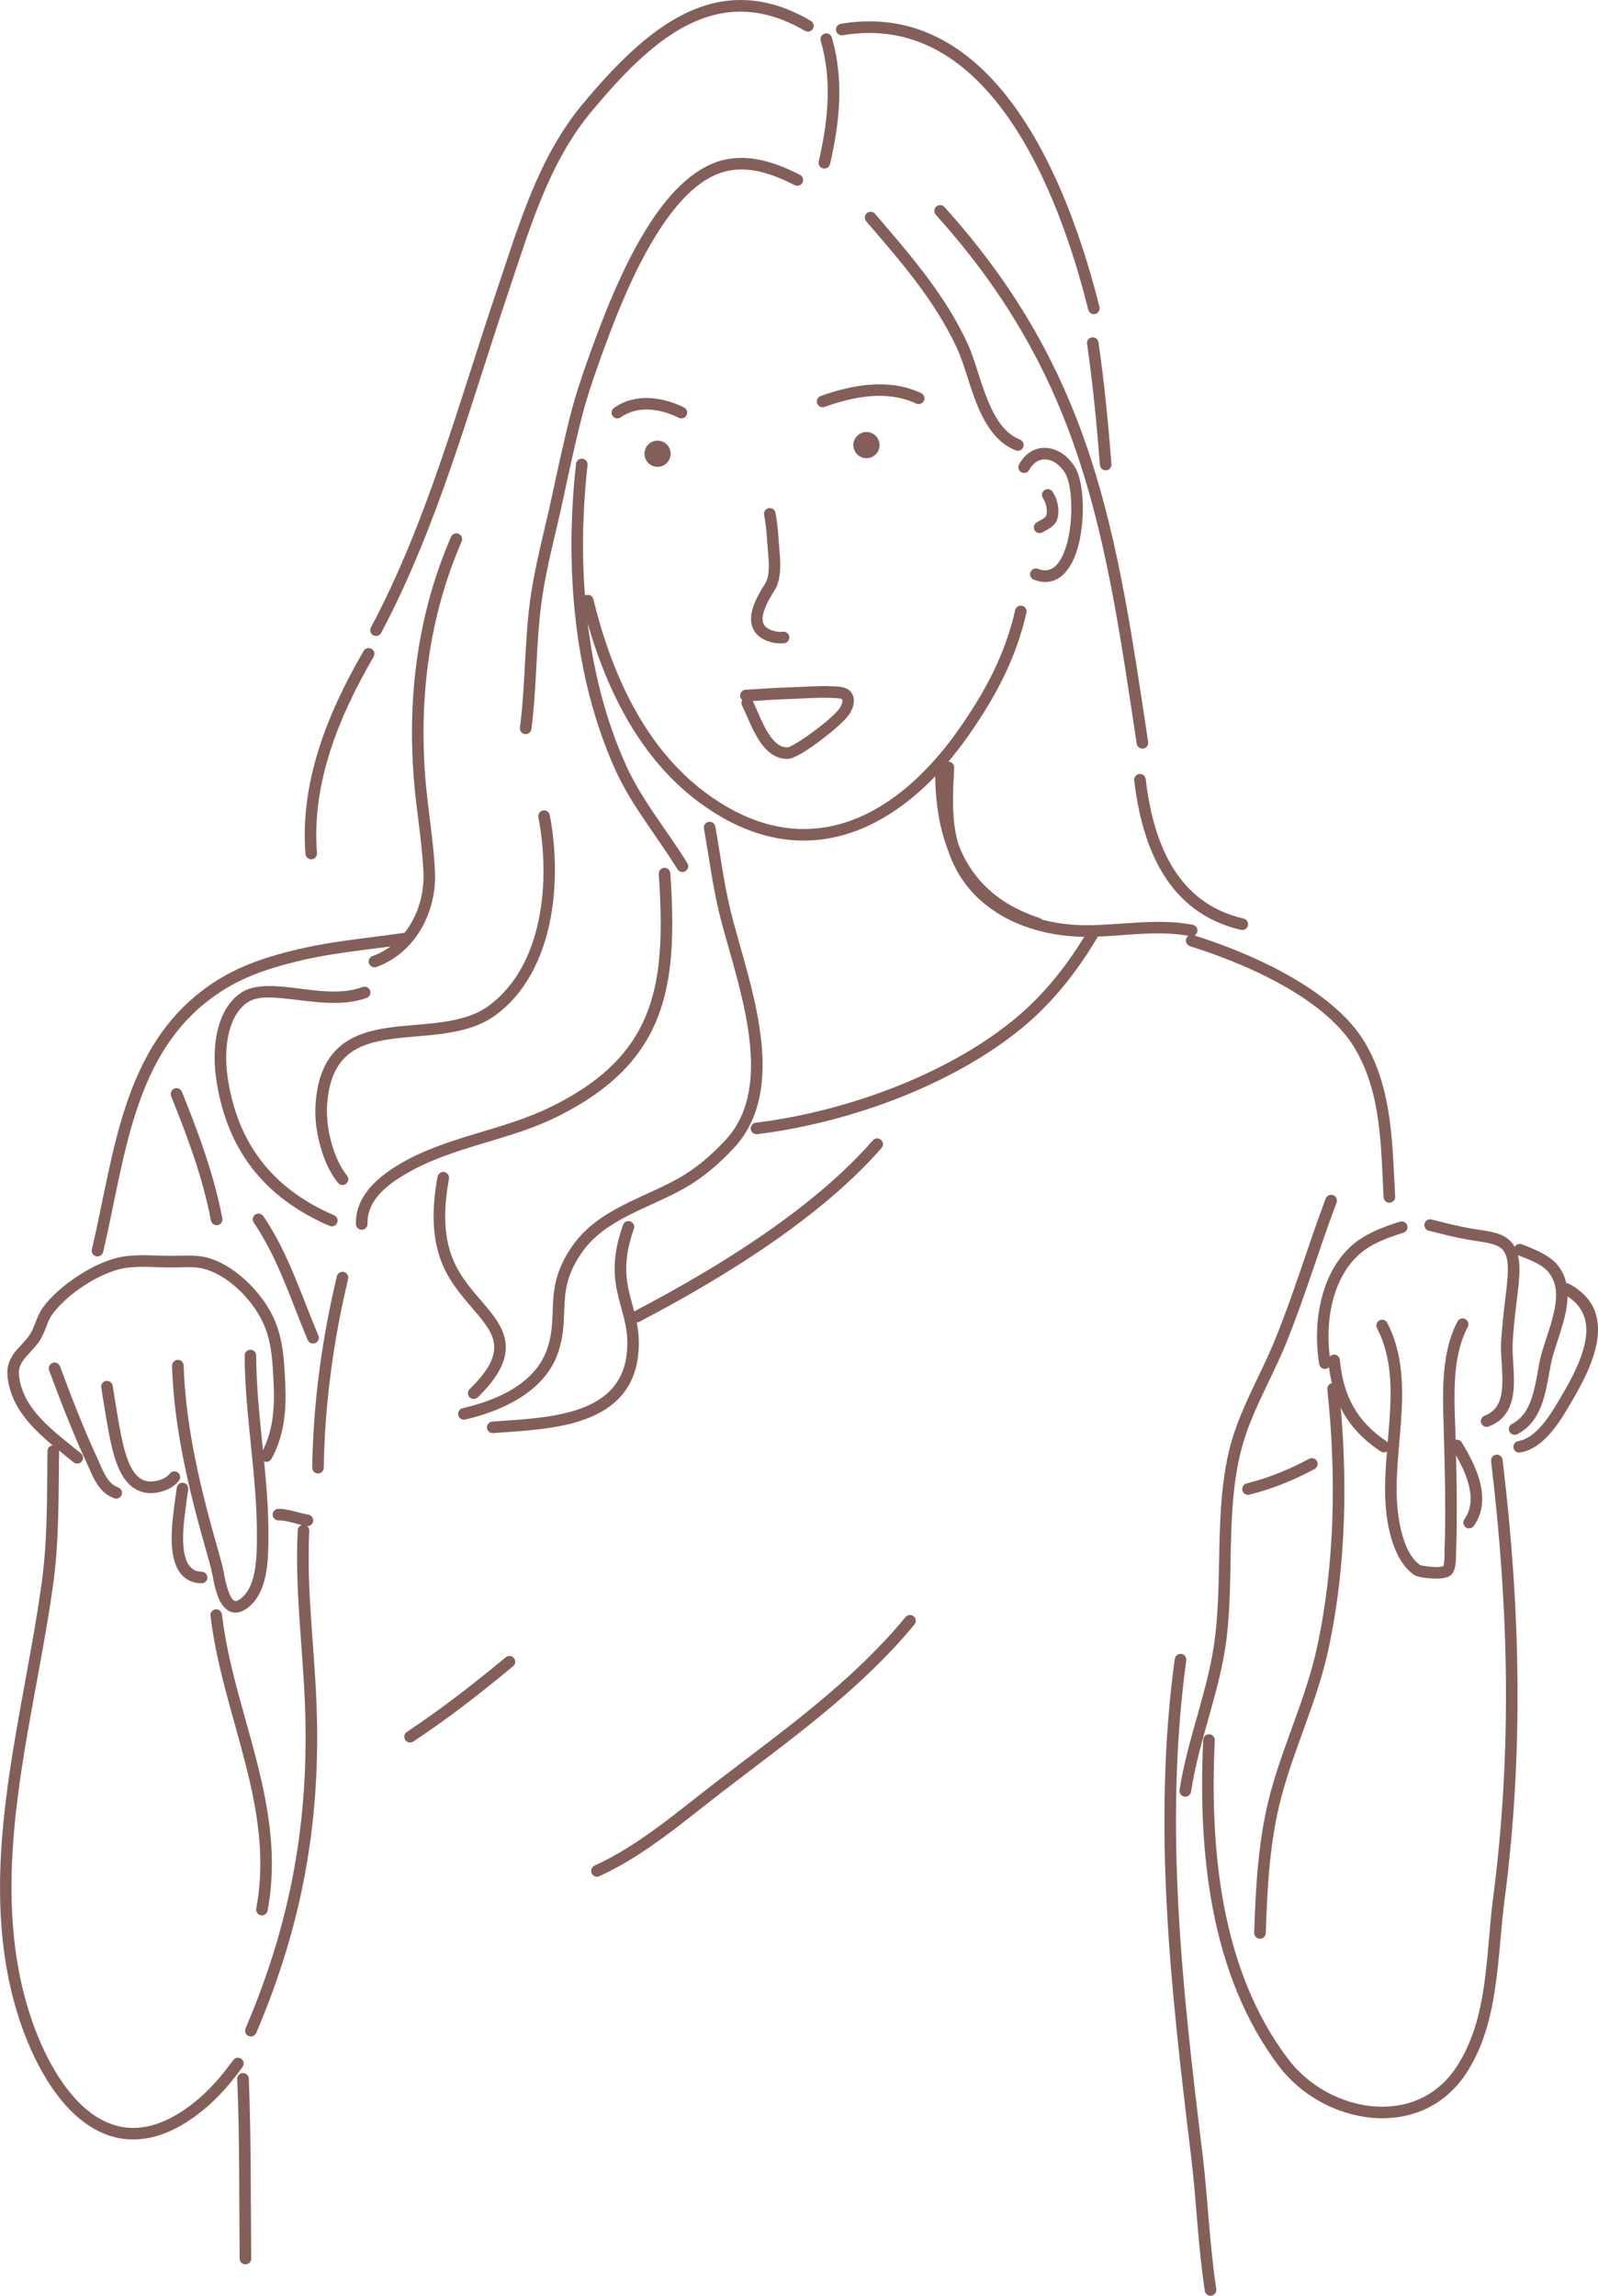 <?xml version="1.0" encoding="UTF-8"?><svg xmlns="http://www.w3.org/2000/svg" viewBox="0 0 322.05 462.55"><defs><style>.d{fill-rule:evenodd;}.d,.e{fill:#845f5a;}</style></defs><g id="a"/><g id="b"><g id="c"><circle class="e" cx="174.62" cy="89.68" r="2.64"/><circle class="e" cx="132.52" cy="91.42" r="2.64"/><g><path class="d" d="M117.3,121.27c3.68,15.08,10.57,30.67,23.46,40.28,8.51,6.34,16.79,8.51,24.52,7.62,11.51-1.32,21.85-9.47,29.94-21.03,5.38-7.68,9.58-15.51,11.64-24.7,.14-.63-.25-1.25-.88-1.39-.63-.14-1.25,.25-1.39,.88-1.99,8.88-6.07,16.45-11.27,23.88-7.67,10.96-17.39,18.8-28.3,20.05-7.21,.83-14.92-1.26-22.85-7.17-12.45-9.28-19.03-24.39-22.59-38.96-.15-.63-.78-1.01-1.41-.86-.63,.15-1.01,.78-.86,1.41h0Z"/><path class="d" d="M188.46,155.35c0,15.61,5.35,26.9,20.34,31.83,.61,.2,1.27-.13,1.47-.74,.2-.61-.13-1.27-.74-1.47-13.91-4.57-18.74-15.14-18.74-29.62,0-.64-.52-1.17-1.17-1.17s-1.17,.52-1.17,1.17h0Z"/><path class="d" d="M152.61,228.51c19.88-2.46,41.16-10.8,54.52-22.39,5.63-4.89,10.28-10.89,14.06-17.3,.33-.55,.14-1.27-.41-1.6-.55-.33-1.27-.14-1.6,.41-3.65,6.19-8.13,12-13.58,16.73-13.05,11.32-33.85,19.44-53.28,21.84-.64,.08-1.09,.66-1.02,1.3,.08,.64,.66,1.09,1.3,1.02h0Z"/><path class="d" d="M81.72,187.9c-8.72,1.29-15.56,1.71-24.1,3.96-4.41,1.16-8.75,2.64-12.71,4.95-10.09,5.89-15.53,14.62-19.03,24.47-3.43,9.64-4.99,20.35-7.36,30.43-.15,.63,.24,1.26,.87,1.4,.63,.15,1.26-.24,1.4-.87,2.36-10,3.89-20.62,7.29-30.18,3.32-9.34,8.44-17.65,18.01-23.24,3.77-2.2,7.92-3.6,12.12-4.7,8.45-2.22,15.22-2.63,23.85-3.9,.64-.09,1.08-.69,.98-1.33-.09-.64-.69-1.08-1.33-.98h0Z"/><path class="d" d="M239.8,190.63c13.88,4.37,27.87,11.48,33.27,20.62,5.36,9.08,5.22,19.78,5.77,29.97,.03,.64,.59,1.14,1.23,1.1,.64-.04,1.14-.59,1.1-1.23-.57-10.57-.54-21.62-6.09-31.03-5.62-9.53-20.11-17.1-34.57-21.66-.61-.19-1.27,.15-1.46,.76-.19,.61,.15,1.27,.76,1.46h0Z"/><path class="d" d="M267.17,241.48c-3.57,9.48-6.42,19.18-10.26,28.56-2.9,7.09-7.15,14.11-9.05,21.59-3.11,12.25-1.47,25.56-2.96,38.03-1.27,10.65-5.58,20.47-7.18,30.99-.1,.64,.34,1.23,.98,1.33,.64,.1,1.23-.34,1.33-.98,1.61-10.55,5.91-20.4,7.19-31.07,1.48-12.37-.18-25.58,2.91-37.73,1.87-7.38,6.09-14.29,8.95-21.28,3.85-9.4,6.7-19.13,10.28-28.62,.23-.6-.08-1.28-.68-1.5-.6-.23-1.28,.08-1.5,.68h0Z"/><path class="d" d="M236.75,334.23c-4.56,33.52-.78,66.7,3.27,99.99,1.11,9.1,1.4,18.27,2.79,27.33,.1,.64,.69,1.08,1.33,.98,.64-.1,1.07-.69,.98-1.33-1.38-9.04-1.67-18.19-2.78-27.26-4.03-33.1-7.81-66.08-3.27-99.4,.09-.64-.36-1.23-1-1.31-.64-.09-1.23,.36-1.31,1h0Z"/><path class="d" d="M175.91,229.76c-11.7,13.41-30.45,25.24-48.14,34.47-.57,.3-.79,1-.5,1.57,.3,.57,1,.79,1.57,.5,17.95-9.36,36.95-21.4,48.82-35,.42-.49,.37-1.22-.11-1.65-.49-.42-1.22-.37-1.65,.11h0Z"/><path class="d" d="M182.5,325.8c-10.92,13.21-24.75,22.92-38.25,33.29-7.75,5.95-15.46,12.7-24.43,16.79-.59,.27-.84,.96-.58,1.55,.27,.59,.96,.84,1.55,.58,9.13-4.16,17-11.01,24.88-17.07,13.64-10.48,27.6-20.31,38.63-33.65,.41-.5,.34-1.23-.16-1.64-.5-.41-1.23-.34-1.64,.16h0Z"/><path class="d" d="M101.92,333.9c-6.41,5.33-12.97,10.43-19.92,15.04-.54,.36-.68,1.08-.33,1.62,.36,.54,1.08,.68,1.62,.33,7.02-4.65,13.65-9.8,20.13-15.19,.5-.41,.56-1.15,.15-1.64-.41-.49-1.15-.56-1.64-.15h0Z"/><path class="d" d="M34.48,220.85c3.31,8.18,6.37,16.38,8.03,25.06,.12,.63,.73,1.05,1.37,.93,.63-.12,1.05-.73,.93-1.37-1.69-8.83-4.79-17.18-8.15-25.5-.24-.6-.92-.89-1.52-.64-.6,.24-.89,.92-.64,1.52h0Z"/><path class="d" d="M60,308.31c-.59,11.84,.98,23.14,1.45,34.89,.93,23.35-2.77,43.97-11.96,65.48-.25,.59,.02,1.28,.61,1.53,.59,.25,1.28-.02,1.53-.61,9.33-21.84,13.09-42.77,12.15-66.48-.46-11.68-2.03-22.92-1.45-34.68,.03-.64-.46-1.19-1.11-1.22-.64-.03-1.19,.46-1.22,1.11h0Z"/><path class="d" d="M47.81,418.89c.51,12.06,.37,24.11,.49,36.18,0,.64,.54,1.16,1.18,1.15s1.16-.54,1.15-1.18c-.13-12.09,.01-24.17-.49-36.25-.03-.64-.57-1.14-1.22-1.12-.64,.03-1.14,.57-1.12,1.22h0Z"/><path class="d" d="M34.67,275.2c.42,13.01,3.57,25.74,7.15,38.2,.24,.85,.48,1.71,.7,2.56,.31,1.2,.67,3.95,1.5,5.95,.66,1.6,1.67,2.73,2.92,2.95,.86,.16,1.92-.06,3.14-1.04,1.62-1.3,2.62-3.21,3.2-5.36,.79-2.94,.8-6.33,.82-8.88,.08-12.19-2.42-24.28-2.47-36.48,0-.64-.53-1.16-1.17-1.16-.64,0-1.16,.53-1.16,1.17,.06,12.2,2.55,24.28,2.47,36.46-.01,2.38,0,5.54-.74,8.28-.44,1.65-1.16,3.14-2.4,4.14-.51,.41-.9,.63-1.26,.57-.2-.04-.36-.18-.51-.36-.27-.31-.48-.73-.67-1.19-.79-1.9-1.1-4.51-1.4-5.64-.23-.88-.47-1.75-.72-2.63-3.52-12.27-6.64-24.81-7.06-37.63-.02-.64-.56-1.15-1.2-1.13-.64,.02-1.15,.56-1.13,1.2h0Z"/><path class="d" d="M54.73,293.91c2.63-4.84,3.01-9.93,2.75-15.35-.2-4.26-.41-8.5-2.09-12.48-2.19-5.18-7.39-10.59-12.82-12.46-2.65-.91-5.31-.59-8.05-.6-3.35,0-6.69-.38-10.02,.21-5.33,.94-12.75,5.82-15.9,10.28-.64,.91-1.05,1.91-1.44,2.92-.33,.84-.64,1.69-1.14,2.45-.87,1.31-2.02,2.3-2.91,3.41-1.08,1.37-1.82,2.89-1.59,5.08,.42,4.01,2.42,7.26,5.05,10.08,2.5,2.68,5.56,4.96,8.26,7.17,.5,.41,1.23,.33,1.64-.16,.41-.5,.33-1.23-.16-1.64-2.62-2.15-5.61-4.36-8.04-6.96-2.29-2.45-4.07-5.26-4.44-8.74-.19-1.8,.65-2.91,1.63-4,.83-.93,1.76-1.83,2.5-2.95,.6-.9,.98-1.9,1.37-2.89,.32-.83,.64-1.67,1.17-2.41,2.86-4.04,9.57-8.48,14.4-9.33,3.19-.57,6.39-.17,9.61-.17,2.48,0,4.89-.35,7.29,.47,4.85,1.66,9.47,6.53,11.43,11.16,1.58,3.72,1.72,7.69,1.91,11.67,.23,4.99-.06,9.68-2.47,14.13-.31,.57-.1,1.28,.47,1.58,.57,.31,1.28,.1,1.58-.47h0Z"/><path class="d" d="M9.9,276.1c2.35,6.33,4.75,12.56,7.59,18.68,.57,1.23,1.12,2.66,1.88,3.9,.88,1.44,2.03,2.64,3.68,3.2,.61,.21,1.27-.12,1.48-.73,.21-.61-.12-1.27-.73-1.48-1.11-.38-1.85-1.24-2.44-2.21-.71-1.17-1.22-2.52-1.75-3.67-2.81-6.06-5.19-12.24-7.52-18.51-.22-.6-.9-.91-1.5-.69-.6,.22-.91,.9-.69,1.5h0Z"/><path class="d" d="M20.41,279.58c.29,1.78,.55,3.56,.86,5.33,.24,1.36,.45,2.72,.72,4.07,.53,2.63,1.24,5.94,2.68,8.32,.82,1.35,1.87,2.42,3.2,3.01,1.34,.6,2.98,.74,5,.12,1.22-.37,2.4-1.09,3.19-2.1,.4-.51,.31-1.24-.2-1.64-.51-.4-1.24-.31-1.64,.2-.5,.64-1.27,1.07-2.03,1.3-1.36,.42-2.47,.38-3.37-.02-.91-.41-1.6-1.17-2.15-2.09-1.31-2.16-1.91-5.18-2.39-7.57-.27-1.33-.48-2.67-.71-4.01-.31-1.76-.57-3.53-.86-5.3-.1-.64-.7-1.07-1.34-.97-.64,.1-1.07,.7-.97,1.34h0Z"/><path class="d" d="M35.64,299.71c-.2,1.17-.34,2.35-.49,3.52-.33,2.57-1.02,7.43-.1,10.93,.73,2.77,2.38,4.77,5.56,4.84,.64,.01,1.18-.5,1.19-1.14,.01-.64-.5-1.18-1.14-1.19-1.97-.04-2.91-1.38-3.36-3.1-.85-3.22-.14-7.69,.16-10.05,.15-1.15,.28-2.29,.47-3.43,.11-.64-.32-1.24-.96-1.34s-1.24,.32-1.34,.96h0Z"/><path class="d" d="M9.58,292.34c-.15,8.79,.05,17.53-1.14,26.27-3.69,27.05-12.67,55.52-6.1,82.78,1.83,7.58,5.19,15.84,9.95,21.67,3.29,4.03,7.26,6.92,11.82,7.75,4.87,.89,10.48-.53,16.72-5.58,3.12-2.52,5.71-5.55,8.06-8.79,.38-.52,.26-1.25-.26-1.63-.52-.38-1.25-.26-1.63,.26-2.23,3.07-4.69,5.95-7.64,8.35-5.55,4.5-10.49,5.89-14.83,5.1-4.04-.74-7.51-3.35-10.43-6.93-4.55-5.58-7.74-13.49-9.49-20.74-6.5-26.98,2.49-55.15,6.14-81.92,1.2-8.83,1.01-17.66,1.16-26.54,.01-.64-.5-1.18-1.15-1.19-.64-.01-1.18,.5-1.19,1.15h0Z"/><path class="d" d="M42.42,325.54c1.19,10.09,4.48,19.78,6.98,29.56,2.45,9.56,4.16,19.21,2.24,29.43-.12,.63,.3,1.24,.93,1.36,.63,.12,1.24-.3,1.36-.93,1.98-10.57,.26-20.55-2.27-30.44-2.48-9.67-5.75-19.26-6.93-29.25-.08-.64-.66-1.1-1.3-1.02-.64,.08-1.1,.66-1.02,1.3h0Z"/><path class="d" d="M251.78,301.14c4.55-1.12,9.03-2.93,13.16-5.17,.57-.31,.78-1.02,.47-1.58-.31-.57-1.02-.78-1.58-.47-3.95,2.14-8.25,3.88-12.6,4.96-.63,.15-1.01,.79-.85,1.41,.15,.63,.79,1.01,1.41,.85h0Z"/><path class="d" d="M242.49,350.54c-1.07,22.31,1.3,47.31,15.25,65.74,8.98,11.87,28.48,15.35,37.65,1.6,6.77-10.16,6.31-23.47,7.83-35.11,3.89-29.73,3.18-58.94-.4-88.66-.08-.64-.66-1.1-1.3-1.02-.64,.08-1.1,.66-1.02,1.3,3.56,29.52,4.27,58.54,.4,88.07-1.48,11.3-.88,24.25-7.46,34.11-8.24,12.37-25.76,8.96-33.84-1.72-13.62-18-15.82-42.44-14.78-64.22,.03-.64-.47-1.19-1.11-1.22-.64-.03-1.19,.47-1.22,1.11h0Z"/><path class="d" d="M255.1,389.49c.29-9.14,.79-18.66,3.16-27.53,2.68-10.03,7.24-19.38,9.44-29.54,3.7-17.07,3.97-35.4,2.12-52.72-.07-.64-.64-1.1-1.28-1.04-.64,.07-1.1,.64-1.04,1.28,1.83,17.08,1.57,35.16-2.08,51.98-2.19,10.12-6.75,19.44-9.42,29.43-2.41,9.05-2.94,18.75-3.24,28.06-.02,.64,.49,1.18,1.13,1.2,.64,.02,1.18-.49,1.2-1.13h0Z"/><path class="d" d="M282.15,246.13c-3.58,1.11-7.41,2.58-10.17,5.22-6,5.74-7.43,15.61-6.12,23.48,.11,.64,.71,1.07,1.34,.96,.64-.11,1.06-.71,.96-1.34-1.2-7.17-.03-16.19,5.43-21.41,2.51-2.4,6-3.67,9.25-4.68,.62-.19,.96-.85,.77-1.46-.19-.62-.85-.96-1.46-.77h0Z"/><path class="d" d="M287.92,247.95c2.63,.67,5.26,1.35,7.94,1.82,1.78,.31,3.4,.47,4.75,.84,1.08,.29,1.97,.7,2.53,1.59,.53,.83,.76,2.02,.74,3.74-.03,1.99-.31,3.98-.54,5.95-.34,2.83-.65,5.65-.82,8.49-.15,2.62,.41,5.99,.22,9-.16,2.55-.87,4.84-3.54,5.85-.6,.23-.91,.9-.68,1.5,.23,.6,.9,.91,1.5,.68,3.66-1.38,4.83-4.4,5.05-7.89,.19-3.02-.37-6.39-.22-9.01,.16-2.79,.47-5.57,.81-8.35,.25-2.05,.53-4.12,.56-6.19,.03-2.32-.39-3.9-1.1-5.02-.88-1.39-2.21-2.14-3.89-2.59-1.41-.38-3.1-.56-4.96-.88-2.62-.46-5.19-1.13-7.76-1.78-.62-.16-1.26,.22-1.42,.84-.16,.62,.22,1.26,.84,1.42h0Z"/><path class="d" d="M305.86,252.88c2.07,.8,4.85,1.73,6.28,3.53,1.84,2.31,1.67,5.24,.99,8.17-.76,3.3-2.17,6.63-2.76,9.35-.51,2.38-.83,5.14-1.64,7.62-.72,2.22-1.83,4.21-4.01,5.33-.57,.29-.8,1-.51,1.57,.29,.57,1,.8,1.57,.51,2.76-1.41,4.26-3.87,5.17-6.69,.83-2.55,1.17-5.4,1.7-7.85,.71-3.28,2.61-7.46,3.13-11.4,.39-2.93,.03-5.74-1.82-8.07-1.67-2.1-4.84-3.32-7.26-4.25-.6-.23-1.28,.07-1.51,.67-.23,.6,.07,1.28,.67,1.51h0Z"/><path class="d" d="M315.14,260.74c4.37,2.35,5.08,6.03,4.26,9.88-.9,4.24-3.53,8.68-5.59,12.13-1.06,1.77-2.47,4.01-4.24,5.64-1.06,.98-2.25,1.74-3.59,1.96-.64,.1-1.07,.7-.96,1.34,.1,.64,.7,1.07,1.34,.96,1.78-.29,3.39-1.25,4.8-2.55,1.94-1.78,3.5-4.22,4.66-6.15,2.18-3.64,4.92-8.36,5.87-12.84,1.03-4.86,.07-9.46-5.44-12.43-.57-.31-1.28-.09-1.58,.47-.31,.57-.09,1.28,.47,1.58h0Z"/><path class="d" d="M290.86,315.55c.16-.32,.19-.76,.22-1.19,.05-.73,.02-1.47,.04-1.99,.15-3.41,.14-6.8,.13-10.21,0-3.8-.14-7.59-.21-11.4-.16-7.84-1.09-17.31,2.69-24.5,.3-.57,1.01-.79,1.58-.49,.57,.3,.79,1.01,.49,1.58-3.6,6.86-2.57,15.9-2.42,23.37,.08,3.81,.2,7.62,.21,11.44,0,3.45,.02,6.87-.14,10.32-.03,.66,.01,1.65-.09,2.54-.09,.79-.31,1.51-.67,2.02-.15,.22-.38,.42-.69,.58-.38,.19-.96,.33-1.64,.39-1.27,.11-2.96-.04-4.02-.24-.63-.12-1.09-.3-1.29-.43-3.03-2.01-4.47-6.17-5.18-9.53-1.4-6.65-.43-13.83,.1-20.9,.51-6.74,.62-13.39-2.46-19.32-.3-.57-.07-1.28,.5-1.57,.57-.3,1.28-.07,1.57,.5,3.28,6.32,3.26,13.38,2.72,20.57-.51,6.85-1.5,13.81-.15,20.25,.59,2.8,1.63,6.33,4.12,8.03,.18,.03,2.03,.37,3.22,.36,.5,0,1.15-.12,1.37-.16h0Z"/><path class="d" d="M267.7,274.2c.72,8.02,3.88,13.82,10.56,18.23,.54,.36,1.26,.21,1.62-.33,.36-.54,.21-1.26-.33-1.62-6.03-3.99-8.87-9.24-9.52-16.49-.06-.64-.63-1.12-1.27-1.06-.64,.06-1.12,.63-1.06,1.27h0Z"/><path class="d" d="M292.6,291.83c1.27,2.06,2.7,4.63,3.38,7.27,.63,2.41,.64,4.89-.86,6.99-.37,.52-.25,1.25,.27,1.63,.52,.37,1.25,.25,1.63-.27,1.55-2.18,1.92-4.65,1.58-7.15-.47-3.47-2.35-6.99-4.01-9.69-.34-.55-1.06-.72-1.61-.38-.55,.34-.72,1.06-.38,1.61h0Z"/><path class="d" d="M161.22,35.22c-4.72-2.39-9.95-4.24-15.29-3.02-5.63,1.29-10.58,6.16-14.69,12.39-5.95,9-10.22,20.77-12.68,27.59-1.45,4.03-2.77,8.06-3.8,12.21-1.26,5.09-2.38,10.2-3.47,15.33-1.4,6.64-3.25,13.26-4.27,19.97-1.36,8.91-1.06,17.99-2.24,26.91-.08,.64,.37,1.23,1,1.31,.64,.08,1.23-.37,1.31-1,1.18-8.91,.87-17.97,2.23-26.87,1.02-6.67,2.85-13.24,4.25-19.84,1.08-5.1,2.19-10.19,3.45-15.25,1.01-4.08,2.31-8.03,3.73-11.98,2.41-6.7,6.59-18.26,12.43-27.09,3.74-5.66,8.14-10.23,13.26-11.4,4.8-1.1,9.47,.68,13.72,2.82,.57,.29,1.28,.06,1.57-.51,.29-.57,.06-1.28-.51-1.57h0Z"/><path class="d" d="M116.09,93.45c-2.28,20.42-.59,42.92,7.98,61.78,3.25,7.14,8.36,13.26,12.46,19.9,.34,.55,1.06,.72,1.61,.38,.55-.34,.72-1.06,.38-1.61-4.05-6.56-9.11-12.59-12.32-19.64-8.4-18.48-10.02-40.54-7.79-60.55,.07-.64-.39-1.22-1.03-1.29s-1.22,.39-1.29,1.03h0Z"/><path class="d" d="M167.28,33.06c1.96-8.43,2.83-17.12,.36-25.5-.18-.62-.83-.97-1.45-.79-.62,.18-.97,.83-.79,1.45,2.35,7.98,1.47,16.27-.4,24.31-.15,.63,.24,1.26,.87,1.4,.63,.15,1.26-.24,1.4-.87h0Z"/><path class="d" d="M163.42,4.2c-19.17-11.18-33.53,1.9-45.88,16.62-9.06,10.8-13.01,24.62-17.44,37.74-7.67,22.73-14.02,46.57-25.35,67.86-.3,.57-.09,1.28,.48,1.58,.57,.3,1.28,.09,1.58-.48,11.39-21.41,17.79-45.36,25.5-68.21,4.34-12.85,8.14-26.41,17.01-36.99,11.59-13.83,24.91-26.61,42.91-16.1,.56,.32,1.27,.14,1.6-.42,.32-.56,.14-1.27-.42-1.6h0Z"/><path class="d" d="M73.29,131.15c-7.23,12.39-12.87,26.33-11.73,40.91,.05,.64,.61,1.12,1.25,1.07,.64-.05,1.12-.61,1.07-1.25-1.11-14.1,4.43-27.56,11.42-39.55,.32-.56,.14-1.27-.42-1.6-.56-.32-1.27-.14-1.6,.42h0Z"/><path class="d" d="M90.9,108.15c-6.67,15.4-8.8,31.87-7.52,48.54,.48,6.33,1.65,12.61,1.95,18.95,.35,7.11-3.31,14.46-10.26,16.99-.61,.22-.92,.89-.7,1.5,.22,.61,.89,.92,1.5,.7,7.91-2.88,12.19-11.19,11.79-19.29-.31-6.36-1.47-12.67-1.96-19.02-1.25-16.29,.82-32.39,7.34-47.44,.26-.59-.02-1.28-.61-1.53-.59-.26-1.28,.02-1.53,.61h0Z"/><path class="d" d="M108.5,164.66c2.42,12.49,1.14,29.78-10,37.98-2.64,1.95-5.88,2.78-9.27,3.27-3.58,.52-7.33,.64-10.8,1.13-4.46,.63-8.45,1.88-11.18,5.04-1.83,2.11-3.13,5.09-3.57,9.37-.27,2.58-.11,5.05,.42,7.58,.69,3.28,1.9,6.63,4.02,9.29,.4,.5,1.14,.59,1.64,.19s.59-1.14,.19-1.64c-1.89-2.38-2.94-5.39-3.56-8.32-.48-2.29-.63-4.52-.39-6.86,.38-3.68,1.44-6.26,3.01-8.08,2.37-2.74,5.88-3.71,9.75-4.26,3.47-.49,7.22-.61,10.81-1.13,3.78-.55,7.37-1.53,10.32-3.7,11.84-8.72,13.47-27.03,10.9-40.31-.12-.63-.74-1.05-1.37-.92-.63,.12-1.05,.74-.92,1.37h0Z"/><path class="d" d="M73.06,198.86c-4.68,1.76-10.42,.52-15.32,0-3.7-.38-6.96-.33-9.18,1.17-2.1,1.42-3.47,3.6-4.29,6.07-1.16,3.51-1.19,7.62-.76,10.83,1.95,14.45,9.63,24.37,22.91,30.06,.59,.25,1.28-.02,1.53-.61,.25-.59-.02-1.28-.61-1.53-12.47-5.34-19.68-14.65-21.52-28.23-.39-2.89-.38-6.61,.67-9.78,.65-1.97,1.71-3.74,3.39-4.87,1.84-1.25,4.56-1.1,7.63-.78,5.24,.55,11.38,1.74,16.39-.14,.6-.23,.91-.9,.68-1.5-.23-.6-.9-.91-1.5-.68h0Z"/><path class="d" d="M132.76,176.09c.91,13.31,.58,23.88-4.55,32.45-3.39,5.67-8.89,10.45-17.47,14.6-9.61,4.66-20.55,5.81-29.92,11.23-4.49,2.6-9.24,6.52-9.09,12.26,.02,.64,.55,1.15,1.2,1.14,.64-.02,1.15-.55,1.14-1.2-.12-4.86,4.13-7.99,7.93-10.18,9.33-5.39,20.21-6.52,29.77-11.15,9.08-4.4,14.86-9.5,18.45-15.5,5.35-8.94,5.83-19.93,4.87-33.81-.04-.64-.6-1.13-1.24-1.08-.64,.04-1.13,.6-1.08,1.24h0Z"/><path class="d" d="M141.87,166.96c1.01,5.58,1.69,11.2,3.01,16.72,1.89,7.93,5.91,18.84,6.42,28.89,.32,6.42-.8,12.49-5.05,17.08-2.85,3.08-6.04,5.83-9.72,7.87-3.49,1.94-7.43,3.47-11.11,5.37-3.86,1.99-7.42,4.4-9.96,7.99-3.12,4.4-3.77,7.89-3.99,11.25-.2,3.09,.03,6.07-1.21,9.68-2.43,7.07-10.29,10.36-17.03,11.91-.63,.14-1.02,.77-.88,1.4s.77,1.02,1.4,.88c7.47-1.72,16.02-5.59,18.71-13.43,1.07-3.1,1.15-5.77,1.25-8.42,.13-3.62,.29-7.18,3.65-11.93,2.32-3.28,5.6-5.44,9.13-7.26,3.7-1.91,7.66-3.45,11.17-5.4,3.9-2.17,7.28-5.06,10.3-8.33,4.69-5.06,6.03-11.71,5.67-18.79-.51-10.19-4.56-21.27-6.48-29.32-1.31-5.48-1.99-11.05-2.99-16.59-.11-.63-.72-1.06-1.36-.94-.63,.11-1.06,.72-.94,1.36h0Z"/><path class="d" d="M88.18,237.08c-1.15,6.31-1.38,13.02,1.57,18.93,2.02,4.04,5.15,7.03,7.41,9.93,1.47,1.89,2.57,3.71,2.43,5.88-.14,2.25-1.58,4.77-4.93,8.04-.46,.45-.47,1.19-.02,1.65,.45,.46,1.19,.47,1.65,.02,3.94-3.84,5.46-6.92,5.63-9.56,.17-2.72-1.06-5.08-2.91-7.46-2.17-2.79-5.21-5.66-7.16-9.54-2.73-5.45-2.42-11.65-1.36-17.47,.11-.63-.31-1.24-.94-1.36-.63-.11-1.24,.31-1.36,.94h0Z"/><path class="d" d="M125.56,246.81c-2.38,6.68-1.83,10.9-.87,14.76,.89,3.55,2.2,6.75,1.57,11.54-.81,6.23-4.96,9.31-10.05,10.96-5.43,1.76-11.91,1.95-17,2.35-.64,.05-1.12,.61-1.07,1.25,.05,.64,.61,1.12,1.25,1.07,5.25-.41,11.93-.64,17.54-2.45,5.94-1.93,10.69-5.61,11.64-12.88,.54-4.16-.22-7.23-1.05-10.26-1.13-4.16-2.38-8.24,.23-15.57,.22-.61-.1-1.27-.71-1.49-.61-.22-1.27,.1-1.49,.71h0Z"/><path class="d" d="M169.84,7.1c14.78-2.49,25.6,5.44,33.49,16.78,8.06,11.61,13.07,26.8,15.99,38.53,.16,.63,.79,1.01,1.41,.85,.62-.16,1.01-.79,.85-1.41-3.59-14.39-10.28-33.84-21.71-45.98-7.8-8.28-17.77-13.21-30.42-11.07-.64,.11-1.06,.71-.96,1.35s.71,1.06,1.35,.96h0Z"/><path class="d" d="M188.6,43.28c29.8,33.08,34.18,64.62,40.48,106.56,.1,.64,.69,1.08,1.33,.98,.64-.1,1.08-.69,.98-1.33-6.38-42.44-10.9-74.31-41.05-107.78-.43-.48-1.17-.52-1.65-.09-.48,.43-.52,1.17-.09,1.65h0Z"/><path class="d" d="M219.08,69.3c1.17,8.11,1.96,16.24,2.59,24.4,.05,.64,.61,1.12,1.25,1.07,.64-.05,1.12-.61,1.07-1.25-.63-8.22-1.43-16.4-2.61-24.56-.09-.64-.68-1.08-1.32-.99-.64,.09-1.08,.68-.99,1.32h0Z"/><path class="d" d="M228.58,157.23c1.59,13.51,6.79,26.72,21.52,30.12,.63,.14,1.25-.25,1.4-.87,.14-.63-.25-1.25-.87-1.4-13.67-3.16-18.25-15.59-19.73-28.12-.08-.64-.66-1.1-1.3-1.02-.64,.08-1.1,.66-1.02,1.3h0Z"/><path class="d" d="M189.96,154.56c-.22,4.55-.5,9.27,.35,13.77,2.65,13.9,15.46,20.45,28.77,20.42,6.95-.02,13.92-1.46,20.85-.13,.63,.12,1.24-.29,1.37-.93,.12-.63-.29-1.24-.93-1.37-7.07-1.36-14.2,.07-21.29,.09-12.19,.03-24.05-5.79-26.47-18.52-.82-4.32-.53-8.85-.31-13.22,.03-.64-.46-1.19-1.11-1.22-.64-.03-1.19,.46-1.22,1.11h0Z"/><path class="d" d="M207.43,94.68c.69-1.27,1.64-1.96,2.69-2.1,1.65-.22,3.4,.88,4.54,2.76,.64,1.05,1.01,2.87,1.17,4.98,.25,3.35-.1,7.4-1.21,10.47-1.03,2.86-2.69,4.92-5.42,3.82-.6-.24-1.28,.05-1.52,.65-.24,.6,.05,1.28,.65,1.52,1.72,.69,3.21,.6,4.48,0,1.74-.82,3.11-2.72,4-5.2,1.21-3.35,1.62-7.78,1.34-11.43-.19-2.56-.73-4.75-1.5-6.02-1.68-2.78-4.4-4.18-6.84-3.86-1.69,.22-3.31,1.24-4.43,3.3-.31,.57-.1,1.28,.47,1.58,.57,.31,1.28,.1,1.58-.47h0Z"/><path class="d" d="M174.58,44.6c6.92,8.06,13.8,15.87,18.3,25.59,1.66,3.57,2.79,9.03,4.97,13.44,1.59,3.21,3.72,5.87,6.84,7.11,.6,.24,1.28-.05,1.52-.65,.24-.6-.05-1.28-.65-1.52-3.28-1.31-5.15-4.59-6.59-8.16-1.57-3.91-2.59-8.21-3.97-11.2-4.6-9.92-11.59-17.9-18.65-26.13-.42-.49-1.16-.55-1.65-.13-.49,.42-.55,1.16-.13,1.65h0Z"/><path class="d" d="M166.18,81.98c5.92-2.1,12.56-3.42,18.47-.67,.58,.27,1.28,.02,1.55-.56,.27-.58,.02-1.28-.56-1.55-6.47-3.02-13.75-1.72-20.24,.58-.61,.22-.92,.88-.71,1.49,.22,.61,.88,.92,1.49,.71h0Z"/><path class="d" d="M137.83,82.08c-4.19-2.06-9.68-2.99-14.08,.09-.53,.37-.66,1.1-.29,1.63,.37,.53,1.1,.66,1.63,.29,3.66-2.56,8.23-1.62,11.72,.09,.58,.28,1.28,.05,1.56-.53,.28-.58,.05-1.28-.53-1.56h0Z"/><path class="d" d="M153.99,103.73c.53,2.71,.59,5.4,.84,8.14,.16,1.78,.3,4.27-.67,5.79-.85,1.33-1.88,3.06-2.41,4.74-.47,1.48-.56,2.94-.03,4.16,.53,1.25,1.69,2.34,3.93,2.89,.77,.19,1.59,.23,2.38,.15,.64-.06,1.11-.64,1.04-1.28-.06-.64-.64-1.11-1.28-1.04-.53,.05-1.07,.04-1.58-.09-1.29-.32-2.04-.82-2.35-1.54-.32-.75-.18-1.63,.11-2.54,.47-1.49,1.4-3.01,2.15-4.19,1.22-1.91,1.23-5.01,1.03-7.25-.25-2.81-.33-5.59-.87-8.37-.12-.63-.74-1.05-1.37-.92-.63,.12-1.05,.74-.92,1.37h0Z"/><path class="d" d="M149.61,141.06c-.26-.2-.43-.51-.45-.86-.04-.64,.46-1.19,1.1-1.23,3.05-.17,6.11-.41,9.16-.5,2.74-.08,5.53-.33,8.27-.2,.48,.02,1.29,.02,2,.17,.7,.14,1.31,.43,1.69,.85,.54,.6,.74,1.32,.7,2.07-.04,.86-.43,1.77-.84,2.43-1.01,1.66-5.55,5.36-8.8,7.45-1.57,1-2.9,1.61-3.49,1.65-2.21,.14-3.98-1.05-5.38-2.88-1.77-2.32-2.96-5.72-4.02-7.85-.18-.36-.15-.78,.04-1.1h0Zm2.1,.17c.99,2.03,2.07,5.2,3.73,7.37,.9,1.18,1.96,2.06,3.38,1.97,.11,0,.25-.09,.45-.18,.52-.24,1.18-.63,1.93-1.1,2.96-1.9,7.15-5.19,8.07-6.69,.2-.32,.4-.73,.48-1.15,.04-.2,.06-.42-.08-.58-.05-.05-.13-.06-.21-.08-.15-.04-.3-.07-.47-.09-.52-.07-1.06-.06-1.4-.08-2.68-.13-5.41,.12-8.09,.2-2.6,.08-5.19,.26-7.78,.42h0Z"/><path class="d" d="M210.55,101.01c-.07-.12-.37-.65-.42-.75-.39-.78,.16-1.32,.21-1.37,.46-.46,1.19-.46,1.65,0,.1,.1,.18,.22,.24,.34,.07,.12,.44,.78,.46,.84,.3,.73,.51,1.49,.58,2.28,.11,1.33-.09,2.17-.44,2.8-.5,.88-1.39,1.37-2.74,2.12-.56,.31-1.27,.11-1.59-.45-.31-.56-.11-1.27,.45-1.59,.52-.29,.97-.51,1.33-.75,.21-.14,.39-.27,.51-.47,.19-.33,.2-.78,.15-1.47-.04-.52-.19-1.03-.39-1.52h0Z"/><path class="d" d="M56.12,306.32c1.86,0,3.81,.83,5.63,1.15,.63,.11,1.24-.32,1.35-.95,.11-.63-.32-1.24-.95-1.35-1.94-.34-4.05-1.18-6.03-1.18-.64,0-1.17,.52-1.17,1.17s.52,1.17,1.17,1.17h0Z"/><path class="d" d="M67.89,257.14c-3.01,12.59-4.78,25.6-4.97,38.56,0,.64,.51,1.17,1.15,1.18,.64,0,1.17-.51,1.18-1.15,.19-12.79,1.94-25.62,4.91-38.05,.15-.63-.24-1.26-.86-1.41-.63-.15-1.26,.24-1.41,.86h0Z"/><path class="d" d="M64.16,269.08c-3.41-8.09-6.11-16.75-11.09-24.06-.36-.53-1.09-.67-1.62-.31-.53,.36-.67,1.09-.31,1.62,4.89,7.17,7.52,15.7,10.87,23.65,.25,.59,.94,.87,1.53,.62,.59-.25,.87-.94,.62-1.53h0Z"/></g></g></g></svg>